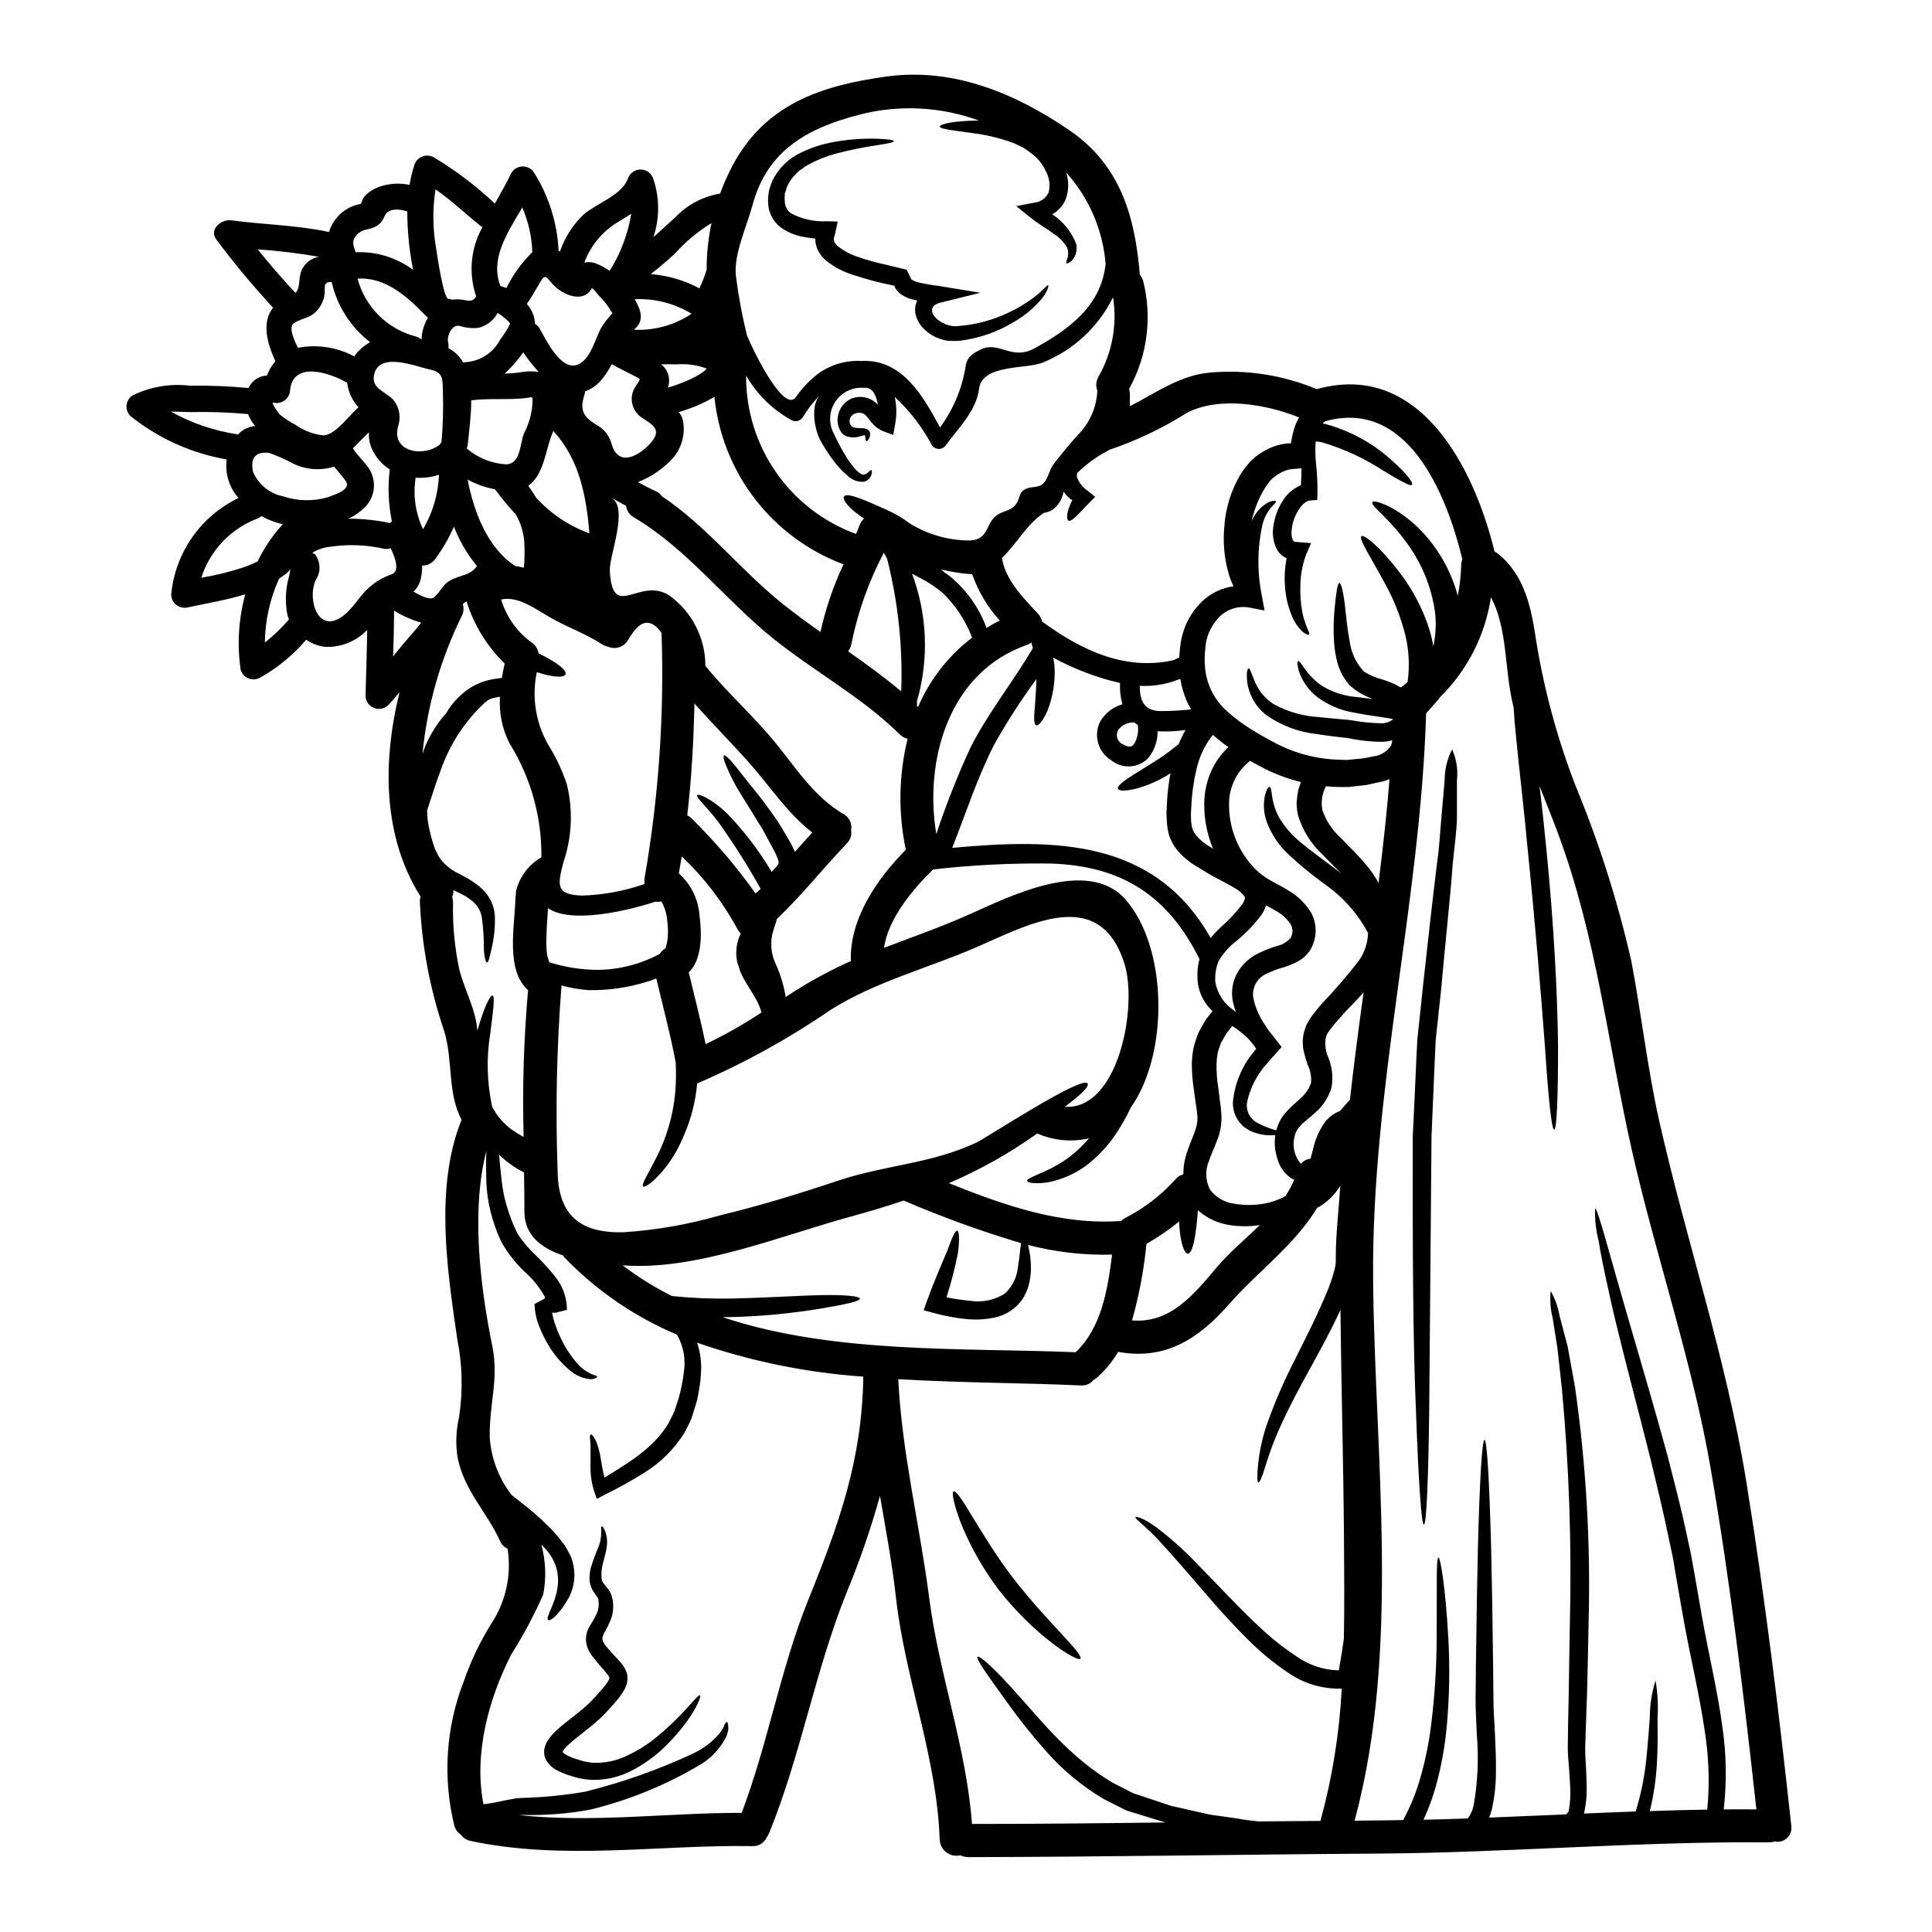 <?xml version="1.0" encoding="UTF-8"?>
<!-- Uploaded to: ICON Repo, www.svgrepo.com, Generator: ICON Repo Mixer Tools -->
<svg fill="#000000" width="800px" height="800px" version="1.1" viewBox="144 144 512 512" xmlns="http://www.w3.org/2000/svg">
 <g>
  <path d="m618.71 627.86c0.184 1.188-0.227 2.394-1.102 3.223-0.875 0.828-2.102 1.176-3.277 0.926-0.473 0.156-0.965 0.234-1.461 0.23-34.734-0.293-69.465 2.777-104.26 2.984-35.992 0.23-72.027 0.875-108 0.934-0.719 0-1.43-0.168-2.07-0.496-1.301 0.32-2.676 0.043-3.742-0.766-1.07-0.805-1.719-2.047-1.77-3.383-0.758-21.879-9.086-42.301-11.566-63.945-1.023-9.117-2.688-18.105-4.262-27.141h-0.004c-2.387 8.625-5.305 17.094-8.73 25.359-8.441 20.859-12.156 43.148-20.625 63.977v-0.004c-0.176 0.402-0.391 0.781-0.645 1.141-0.664 1.5-2.188 2.434-3.828 2.336-24.828-0.395-50.07 3.887-74.668-1.375-1.012-0.184-1.914-0.762-2.508-1.605-0.871-0.562-1.508-1.426-1.785-2.422-3.141-12.75-2.25-26.16 2.543-38.387 1.84-5.324 4.281-10.422 7.273-15.191 3.848-5.848 5.379-12.918 4.293-19.832-0.883-0.383-1.586-1.086-1.965-1.969-3.68-8.062-9.52-13.32-11.305-22.285-0.527-3.512-0.395-7.09 0.395-10.551 1.074-6.953 0.906-14.047-0.496-20.941-2.656-18.312-5.902-39.816 0.992-57.465 0.059-0.145 0.145-0.262 0.203-0.395-3.824-7.273-2.219-15.352-4.586-23.457v-0.004c-3.785-11.082-5.969-22.652-6.488-34.352-0.023-0.469 0.047-0.938 0.207-1.375-10.078-15.922-10.137-35.816-5.578-54.219-0.965 1.18-1.969 2.363-3.039 3.481-1.016 0.969-2.504 1.246-3.801 0.707-1.297-0.535-2.152-1.789-2.184-3.191 0.145-5.812 0.352-11.656 0.438-17.469h-0.004c-2.832 2.957-6.773 4.59-10.867 4.5-1.898-0.141-3.727-0.801-5.285-1.902-3.453 4.047-7.598 7.449-12.242 10.051-0.941 0.531-2.074 0.602-3.078 0.191-1-0.41-1.758-1.254-2.059-2.293-0.973-6.676-0.559-13.48 1.223-19.984-4.965 1.52-10.105 2.363-15.188 3.449h-0.004c-1.055 0.273-2.176 0.051-3.047-0.613-0.867-0.66-1.379-1.688-1.391-2.777 1.035-11.074 7.812-20.789 17.848-25.582-2.484-2.793-3.633-6.527-3.148-10.234-9.348-1.613-18.129-5.574-25.527-11.512-0.766-0.77-1.133-1.848-0.996-2.926 0.137-1.074 0.762-2.031 1.695-2.582 4.695-2.258 9.934-3.129 15.105-2.512 5.176-0.074 10.355 0.129 15.512 0.613 0.867-1.945 2.769-3.227 4.902-3.301 0.5-1.395 1.254-2.684 2.223-3.801-2.277-4.902-3.652-10.426-0.613-14.168-5.312-5.746-10.32-11.766-15.012-18.031-2.102-2.801 1.375-5.512 3.973-5.141 8.621 1.18 17.32 1.254 25.855 3.098 1.176-3.879 4.441-6.762 8.438-7.449 0-0.027 0-0.027 0.031-0.059 0.113-0.293 0.23-0.555 0.352-0.848 0.176-0.531 0.477-1.012 0.879-1.402 1.234-1.164 2.738-2.008 4.379-2.457 2.363-0.695 4.867-0.781 7.273-0.258 0.277-1.773 0.699-3.523 1.258-5.231 0.305-1.035 1.066-1.875 2.066-2.285 0.996-0.406 2.129-0.34 3.074 0.184 5.828 3.492 11.266 7.606 16.211 12.27 1.492-2.66 3.039-5.344 4.352-8.094 0.633-1.074 1.785-1.734 3.027-1.742 1.246-0.008 2.406 0.637 3.051 1.703 3.879 6.207 6.102 13.309 6.457 20.621 0.117 0.09 0.23 0.145 0.352 0.234h-0.004c1.277-3.738 3.438-7.113 6.297-9.84 3.328-2.867 10.109-5.117 11.688-9.406 0.457-1.477 1.82-2.488 3.367-2.496 1.547-0.008 2.918 0.988 3.391 2.461 1.707 5.019 1.715 10.457 0.031 15.484 1.926-1.75 3.824-3.508 5.781-5.258 3.168-3.348 7.344-5.562 11.891-6.301 0.934-2.543 2.035-5.019 3.301-7.418 8.59-16.18 23.254-21.207 40.812-23.617 17.711-2.426 34.117 4.445 48.492 14.258 13.492 9.262 17.352 22.785 18.637 38.27 0.387 0.477 0.684 1.02 0.871 1.605 2.457 9.691 1.121 19.949-3.738 28.688 0.16 0.469 0.238 0.961 0.238 1.457 0 0 0 1.402-0.031 3.098 6.953-3.543 13.383-8.297 21.445-8.938h-0.004c9.586-0.805 19.227 0.707 28.105 4.41 27.164-7.582 41.652 20.621 47.117 43.055 0.332 0.156 0.645 0.352 0.934 0.582 7.215 5.84 8.824 14.562 10.141 23.34h-0.004c2.16 13.145 5.684 26.031 10.516 38.445 6.152 14.914 11.047 30.32 14.637 46.051 2.684 14.047 4.262 28.363 7.387 42.355 7.246 32.133 17.91 63.305 23.137 95.906 4.879 30.211 8.59 60.59 11.891 91zm-17.91-4.352c2.887-0.027 5.773-0.027 8.66 0-3.301-30.059-6.922-60.086-12.035-89.883-4.938-28.891-14.562-56.465-21.004-84.977-6.367-28.363-9.32-56.285-19.516-83.75-1.547-4.121-3.242-8.324-4.91-12.594 0.613 5.027 1.18 10.234 1.695 15.57 2.102 20.738 3.066 39.699 3.211 53.34 0 13.668-0.324 22.113-1.023 22.145-0.699 0.031-1.547-8.414-2.453-22.043-1.023-13.613-2.543-32.25-4.644-52.965-0.938-10.34-2.16-20.156-3.012-29.125-0.293-2.66-0.496-5.172-0.641-7.656-0.395-1.605-0.699-3.184-0.965-4.789-1.281-7.684-1.18-17.383-5.055-24.508l0.008-0.008c-1.504 10.066-6.242 19.367-13.496 26.5-0.227 0.348-0.48 0.68-0.762 0.992-0.906 0.992-1.777 1.969-2.656 2.981l-0.266 0.293c-1.52 50.332-14.457 99.188-14.051 149.83 0.395 46.535 7.422 98.039-4.902 143.64 1.871-0.031 3.738-0.059 5.609-0.059 2.426 0 4.848-0.059 7.273-0.117v-0.004c2.023-3.742 3.609-7.703 4.723-11.809 1.238-4.426 2.137-8.938 2.688-13.496 0.957-7.684 1.445-15.422 1.461-23.164 0.086-13.145-0.176-21.062 0.469-21.094 0.523 0 1.84 7.801 2.598 21.035 0.453 7.894 0.32 15.812-0.395 23.691-0.438 4.797-1.258 9.555-2.449 14.223-0.914 3.621-2.156 7.152-3.715 10.547 3.887-0.086 7.801-0.199 11.688-0.352l0.086-0.086 0.031-0.027c0.277-0.371 0.52-0.77 0.73-1.184 0.117-0.293 0.23-0.586 0.395-0.879l0.352-1.254h-0.004c1.105-6.215 1.387-12.551 0.848-18.84-0.117-3.125-0.352-6.297-0.324-9.465 0.031-3.035 0.059-6.047 0.086-8.965 0.148-11.688 0.324-22.203 0.527-31.023 0.469-17.672 1.082-28.598 1.75-28.598 0.668 0 1.285 10.926 1.754 28.598 0.203 8.82 0.395 19.336 0.523 31.023 0.031 2.922 0.059 5.93 0.09 8.965-0.031 2.953 0.262 6.019 0.395 9.234s0.324 6.484 0.266 9.84v-0.004c0.027 3.527-0.352 7.047-1.137 10.488l-0.527 1.664c-0.027 0.086-0.086 0.203-0.117 0.293 6.777-0.262 13.586-0.555 20.359-0.848 0.117-0.145 0.266-0.266 0.395-0.395l0.203-0.203v-0.055h0.004c0.082-0.133 0.133-0.285 0.145-0.441 0.387-2.188 0.496-4.418 0.324-6.633-0.09-2.453-0.324-4.996-0.527-7.711-0.027-0.727-0.086-1.344-0.086-2.188l0.027-2.019c0.031-1.371 0.031-2.754 0.059-4.144 0.059-2.777 0.117-5.641 0.176-8.535 0.086-5.781 0.172-11.773 0.293-17.906l-0.004 0.004c0.523-20.887-0.18-41.781-2.106-62.586-0.438-3.938-0.848-7.539-1.18-10.723-0.496-3.148-0.934-5.871-1.281-8.094v0.004c-0.586-2.312-0.754-4.711-0.5-7.086 1.16 2.07 1.961 4.324 2.359 6.66 0.582 2.191 1.281 4.848 2.102 7.945 0.582 3.184 1.227 6.805 1.969 10.809v0.004c2.988 20.891 4.191 42 3.594 63.098-0.086 6.164-0.266 12.152-0.395 17.965-0.086 2.894-0.203 5.754-0.293 8.531-0.031 1.402-0.086 2.754-0.145 4.148l-0.059 2.016c0 0.527 0.027 1.227 0.027 1.844 0.145 2.598 0.324 5.227 0.352 7.828v-0.004c0.109 2.57-0.129 5.141-0.699 7.648 4.59-0.203 9.145-0.395 13.703-0.555h-0.004c1.344-4.34 2.269-8.801 2.754-13.316 0.496-4.441 0.727-8.324 0.992-11.508v-0.004c0-3.348 0.512-6.68 1.52-9.875 0.562 3.289 0.742 6.633 0.527 9.961 0.027 3.184 0.113 7.086-0.145 11.656-0.219 4.379-0.855 8.73-1.902 12.988 5.082-0.176 10.137-0.324 15.219-0.395h0.004c0.68-7.086 0.434-14.23-0.734-21.254-1.316-9.145-3.648-18.695-5.492-28.832-0.672-3.797-1.316-7.566-1.969-11.277-0.32-1.844-0.641-3.68-0.934-5.512l-1.141-5.344c-1.43-7.039-3.125-13.848-4.672-20.328-3.242-12.941-6.367-24.598-8.766-34.473-1.223-4.91-2.219-9.406-3.066-13.352-0.848-3.945-1.547-7.332-1.969-10.164l0.004 0.004c-0.754-2.867-1.086-5.828-0.992-8.793 0.758 0 3.766 12.121 9.445 31.402 2.805 9.727 6.254 21.254 9.789 34.242 1.664 6.516 3.477 13.324 4.996 20.539 0.395 1.812 0.789 3.621 1.18 5.465 0.324 1.812 0.641 3.648 0.992 5.492 0.645 3.707 1.316 7.477 1.969 11.277 1.781 9.902 4.117 19.57 5.375 29.004l0.004-0.004c1.062 7.234 1.176 14.578 0.344 21.844zm-69.578-329.63c-0.008-0.57 0.102-1.137 0.32-1.664-4.293-17.672-14.637-42.652-36.398-36.574-0.23 0.203-0.438 0.395-0.641 0.613 0.23 0.055 0.496 0.055 0.758 0.113v0.004c6.57 1.781 12.617 5.109 17.645 9.695 3.852 3.391 5.664 5.871 5.285 6.398s-3.184-1.082-7.332-3.566v0.004c-5.125-3.383-10.727-5.984-16.621-7.711-0.508-0.109-1.027-0.18-1.547-0.203 0 0.027-0.031 0.059-0.031 0.086-0.141 1.879-0.109 3.766 0.09 5.641 0.285 2.613 0.418 5.242 0.395 7.871l-0.055 1.898-2.016 0.176c-1.93 0.172-4.445 4.062-4.762 7.711-0.137 0.934-0.035 1.887 0.289 2.773 0.293 0.441 0.266 0.441 1.082 0.496l3.766 0.297-1.285 2.981v-0.004c-0.992 2.625-1.516 5.402-1.547 8.207-0.09 2.309 0.07 4.621 0.469 6.898 0.273 1.473 0.703 2.91 1.285 4.293 0.395 0.992 0.789 1.633 0.527 1.84-0.176 0.145-0.82 0.031-1.781-0.816h-0.004c-1.289-1.242-2.277-2.762-2.887-4.445-0.984-2.449-1.559-5.043-1.699-7.68-0.18-2.434-0.031-4.883 0.438-7.277-1.113-0.477-2.027-1.32-2.598-2.391-0.879-1.742-1.215-3.703-0.965-5.637 0.285-2.617 1.184-5.133 2.629-7.332 1.133-1.777 2.781-3.164 4.723-3.977 0.086-1.52 0.145-3.039 0.176-4.5l-0.395 0.059h0.004c-0.922 0.035-1.84 0.113-2.754 0.238-0.902 0.199-1.773 0.535-2.574 0.992-0.855 0.484-1.652 1.07-2.363 1.75-0.742 0.855-1.402 1.777-1.969 2.758-1.484 2.57-2.559 5.359-3.184 8.266 0.051-0.156 0.117-0.301 0.207-0.438 0.859-1.926 2.312-3.523 4.148-4.559 1.254-0.555 1.969-0.496 2.07-0.293 0.176 0.23-0.465 0.699-1.254 1.605h-0.004c-1.051 1.273-1.816 2.758-2.246 4.356-1.434 6.309-1.496 12.855-0.18 19.191l0.672 3.766-3.938-0.758h0.004c-3.375-0.656-6.828 0.684-8.879 3.445-1.238 1.52-2.117 3.297-2.57 5.203-0.109 0.449-0.188 0.91-0.234 1.371l-0.172 1.898h-0.004c-0.086 1.129-0.086 2.262 0 3.387 0.234 4.68 2.352 9.066 5.875 12.156 1.977 1.793 4.117 3.398 6.394 4.789 1.137 0.73 2.484 1.52 3.594 2.133 1.316 0.699 2.688 1.488 3.973 2.102 4.949 2.402 10.359 3.707 15.859 3.828l2.016 0.059 1.969-0.203 1.969-0.172 1.93-0.352 0.965-0.203 0.465-0.09 0.266-0.027 0.117-0.027h0.059l-0.004-0.004c0.48-0.109 0.941-0.285 1.371-0.527 0.793-0.379 1.492-0.926 2.047-1.605 0.176-0.203 0.324-0.438 0.496-0.641l0.203-0.758v-0.004c0.027-0.195 0.039-0.391 0.031-0.586-0.875 0.242-1.777 0.375-2.688 0.395-3.035-0.031-6.059-0.363-9.027-0.992-2.754-0.324-5.461-0.613-8.09-1.051-4.918-0.504-9.621-2.273-13.645-5.144-2.715-2.148-4.484-5.269-4.938-8.703-0.262-2.309 0.059-3.481 0.324-3.566 0.395-0.086 0.758 1.18 1.547 3.125h-0.004c0.996 2.609 2.797 4.832 5.144 6.34 3.75 2.055 7.914 3.234 12.18 3.449 2.484 0.293 5.172 0.465 8.004 0.758h0.004c2.727 0.508 5.488 0.801 8.266 0.875 1.133 0.035 2.246-0.328 3.148-1.023v-0.113c-3.418-0.645-6.863-0.996-10.109-1.664-3.848-0.598-7.473-2.188-10.516-4.617-1.941-1.699-3.41-3.867-4.266-6.297-0.441-1.723-0.527-2.656-0.266-2.754 0.699-0.395 1.871 3.481 6.394 6.574l0.004-0.004c2.844 1.699 6.047 2.711 9.348 2.953 1.285 0.203 2.656 0.32 4.062 0.469-2.129-0.73-4.106-1.863-5.812-3.332l-0.117-0.09-0.027-0.027-0.234-0.203-0.113-0.145-0.234-0.324-0.465-0.582c-0.355-0.469-0.73-1.109-1.082-1.664l-0.004-0.004c-0.5-0.984-0.914-2.012-1.23-3.07-0.5-1.82-0.812-3.691-0.934-5.574-0.188-2.856-0.148-5.715 0.117-8.562 0.441-4.586 0.789-7.086 1.285-7.129 0.5-0.043 1.137 2.543 1.605 7.086 0.266 2.246 0.496 5.023 1.082 8.062v-0.004c0.355 3.102 1.684 6.008 3.801 8.301 1.527 0.973 3.203 1.691 4.961 2.133 1.211 0.379 2.394 0.836 3.543 1.371 0.395 0.23 0.82 0.465 1.227 0.727 0.176-0.086 0.324-0.172 0.496-0.266 0.496-0.395 0.906-0.816 1.375-1.18v0.004c0.59-4.203 0.371-8.477-0.641-12.594-1.203-4.707-3-9.242-5.344-13.5-4.035-7.418-7.043-11.918-6.254-12.559 0.672-0.523 4.941 2.754 10.371 9.961 3.277 4.332 5.816 9.18 7.504 14.344 0.512 1.598 0.906 3.227 1.18 4.879 0.113-0.582 0.262-1.137 0.32-1.719v-0.004c0.238-1.547 0.348-3.109 0.324-4.676-0.047-1.52-0.215-3.031-0.496-4.527-1.008-5.371-3.106-10.484-6.164-15.016-5.316-7.914-10.723-11.219-10.141-12.242 0.234-0.438 1.871-0.086 4.531 1.18v0.004c3.715 1.992 7.023 4.664 9.758 7.871 3.938 4.551 6.793 9.934 8.352 15.746 0.523-2.641 0.824-5.316 0.895-8.008zm-18.988 56.586c-0.586 0.262-0.992 0.395-1.492 0.555l-2.426 0.523-2.246 0.496-2.34 0.266-2.363 0.266h-2.398c-1.18 0-2.363-0.086-3.562-0.203l0.004-0.008c-1.066 1.941-1.402 4.203-0.949 6.371 0.949 2.754 2.57 5.227 4.727 7.188 2.219 2.336 4.723 4.672 6.953 7.387 1.219 1.445 2.285 3.012 3.184 4.676 1.156-9.145 2.176-18.316 2.91-27.516zm-8.152 48.168c1.543-2.16 2.398-4.738 2.457-7.391-2.769-5.188-6.734-9.641-11.57-12.988-3.266-2.371-6.387-4.938-9.348-7.684-2.606-2.371-4.621-5.324-5.871-8.617-0.852-2.289-1.035-4.773-0.527-7.16 0.395-1.547 0.906-2.305 1.227-2.273 0.324 0.031 0.496 0.961 0.672 2.481h0.004c0.27 1.949 0.883 3.84 1.809 5.578 1.504 2.555 3.465 4.812 5.781 6.66 2.602 2.25 5.871 4.5 9.234 7.086 0.523 0.395 1.02 0.816 1.52 1.254-1.551-1.664-3.273-3.328-5.055-5.172-2.957-2.773-5.148-6.266-6.367-10.133-0.281-1.129-0.426-2.285-0.441-3.449 0.074-1.148 0.223-2.289 0.441-3.418 0.23-0.699 0.438-1.434 0.699-2.164-3.113-0.758-6.141-1.844-9.027-3.238-1.43-0.703-2.684-1.434-4.031-2.133-0.125-0.09-0.258-0.168-0.395-0.238-3.711 2.879-5.789 7.379-5.574 12.07 0.074 4.981 1.688 9.812 4.613 13.848 0.68 0.934 1.422 1.82 2.223 2.656 0.781 0.773 1.633 1.477 2.539 2.102 1.574 1.18 4.121 2.25 6.34 3.68 2.551 1.461 4.676 3.57 6.164 6.109 1.492 2.992 1.402 6.531-0.238 9.445-0.828 1.367-2.008 2.484-3.414 3.242-1.098 0.578-2.242 1.066-3.418 1.461-1.754 0.465-3.457 1.102-5.086 1.898-2.391 1.141-3.734 3.727-3.297 6.34 0.594 2.766 1.77 5.375 3.445 7.652l0.586 0.879c0.23 0.293 0.352 0.496 0.789 1.02 0.73 0.965 1.461 1.902 2.191 2.805 0.145 0.23 0.496 0.469 0.438 0.699l-0.613 0.672-1.18 1.316c-0.395 0.438-0.789 0.848-1.18 1.316l-0.613 0.727h-0.008c-2.746 2.938-4.648 6.562-5.508 10.488-0.406 2.387 0.875 4.738 3.098 5.695 1.395 0.734 2.863 1.312 4.379 1.727l0.266 0.086c0.453-1.746 1.301-3.359 2.484-4.723 1.52-1.754 3.094-2.894 4.293-4.121 1.117-1.027 1.953-2.324 2.426-3.766 0.141-1.664-0.176-3.336-0.91-4.836-0.426-1.195-0.777-2.414-1.055-3.652-0.312-1.543-0.301-3.133 0.031-4.672 0.199-0.789 0.461-1.562 0.785-2.309 0.395-0.699 0.82-1.43 1.227-2.043 0.789-1.023 1.605-2.106 2.453-3.098h0.004c3.574-3.727 6.949-7.637 10.109-11.715zm-2.34 36.836c1.055-9.492 2.309-18.988 3.625-28.453-2.398 2.656-4.82 4.969-6.777 7.301-0.848 0.91-1.52 1.816-2.219 2.688l-0.699 1.082v0.004c-0.145 0.34-0.262 0.691-0.352 1.051-0.273 1.758-0.02 3.559 0.73 5.172 1.008 2.508 1.289 5.25 0.816 7.914-0.746 2.477-2.16 4.703-4.09 6.426-1.637 1.547-3.211 2.629-4.148 3.68v0.004c-0.914 0.922-1.5 2.125-1.664 3.414-0.445 2.32 0.164 4.723 1.664 6.547l0.176 0.086h0.004c0.629-0.75 1.531-1.223 2.508-1.316 0.23-0.934 0.469-1.871 0.699-2.715h0.004c0.547-2.465 1.578-4.801 3.039-6.863 1.008-1.391 2.414-2.449 4.027-3.039 0.82-0.996 1.637-1.812 2.277-2.602h0.004c0.141-0.109 0.266-0.238 0.379-0.379zm-1.605 142.83c0.176-8.883 0.09-17.762 0.031-26.555-0.145-20.215-0.73-40.398-0.938-60.613-2.57 5.609-5.402 10.723-7.973 15.395-3.211 5.754-5.871 10.926-7.914 15.398v-0.004c-1.59 3.516-2.949 7.137-4.062 10.836-0.82 2.688-1.434 4.148-1.781 4.09-0.352-0.059-0.395-1.633-0.113-4.441h-0.004c0.379-4.023 1.27-7.981 2.66-11.773 2.008-5.559 4.375-10.984 7.082-16.238 2.953-5.93 6.223-12.242 8.996-19.137h0.004c0.617-1.648 1.152-3.324 1.605-5.023 0.23-0.945 0.32-1.922 0.262-2.894v-0.195c0-6.297 0.82-12.594 1.18-18.871h0.004c-1.402 2.289-3.336 4.199-5.637 5.578-0.176 0.09-0.324 0.145-0.469 0.203-5.781 9.73-16.18 17.32-23.398 25.621-8.238 9.375-17.027 14.812-29.355 12.594v0.004c-1.527 2.57-3.441 4.887-5.68 6.871-0.281 0.234-0.586 0.438-0.906 0.613-0.793 0.98-2.016 1.504-3.269 1.402-15.352-0.699-31.883-0.668-48.414-1.664 0.938 19.488 5.727 38.766 8.211 58.074 2.629 20.242 9.812 39.465 11.332 59.797 17.121 0 34.207-0.172 51.297-0.395-0.672-0.203-1.375-0.395-2.074-0.613-1.492-0.469-3.008-0.938-4.559-1.406-0.789-0.23-1.574-0.496-2.363-0.727l-1.402-0.438-1.18-0.586c-1.574-0.789-3.148-1.605-4.789-2.426-5.793-3.422-11-7.754-15.426-12.824-3.559-4.004-6.906-8.195-10.02-12.559-5.227-7.273-8.59-11.863-8.035-12.328 0.555-0.465 4.703 3.269 10.754 10.137 6.074 6.66 13.777 16.621 25.191 23.312 1.492 0.727 2.922 1.488 4.352 2.219l1.023 0.523 0.145 0.031 0.293 0.113 0.586 0.176c0.789 0.266 1.574 0.523 2.336 0.789 1.551 0.496 3.07 1.023 4.559 1.52 0.73 0.234 1.461 0.496 2.191 0.73 0.727 0.145 1.43 0.32 2.129 0.465 2.832 0.645 5.512 1.227 8.035 1.816 2.574 0.352 5 0.699 7.219 1.02 2.074 0.395 4 0.613 5.695 0.789 5.465-0.059 10.926-0.117 16.387-0.145l-0.004-0.004c3.137-11.449 5.027-23.199 5.641-35.055-5.172 0.172-10.254-1.371-14.461-4.383-3.84-2.598-7.41-5.574-10.66-8.879-6.191-6.133-11.098-12.121-15.352-17-4.25-4.875-7.625-8.766-10.195-11.25-2.57-2.484-4.18-3.594-4.004-3.938 0.145-0.262 2.188 0.297 5.227 2.484h0.004c4.141 3.102 8.004 6.562 11.539 10.344 4.586 4.613 9.758 10.34 15.891 16.094 3.125 2.992 6.519 5.688 10.137 8.062 3.258 2.289 7.121 3.555 11.102 3.625 0.496-2.824 0.965-5.609 1.34-8.363zm-13.055-321.05c0.309-0.91 0.703-1.793 1.18-2.629-8.793-3.543-21.324-5.637-29.77-1.18h0.004c-6.469 4.082-13.402 7.375-20.652 9.816-0.145 0.121-0.301 0.23-0.469 0.32-2.902 1.535-5.57 3.484-7.914 5.785-0.094 0.352-0.113 0.719-0.059 1.082 0.535 1.461 1.516 2.715 2.805 3.59l2.016 1.637-1.461 1.492c-2.754 2.754-4.789 5.344-5.641 4.789-0.582-0.395-0.465-2.426 1.023-5.375-0.453-0.316-0.883-0.668-1.281-1.051-0.324-0.395-0.672-0.789-0.996-1.227v-0.004c-0.293 1.707-1.156 3.266-2.453 4.414-0.754 0.66-1.691 1.07-2.688 1.18-4.644 2.922-7.215 8.238-11.188 11.949h-0.016c0.848 5.781 5.727 10.719 9.523 14.754 0.559 0.594 0.941 1.332 1.113 2.129 10.367 7.57 21.934 13.117 34.848 10.234 0.395-0.203 0.82-0.395 1.223-0.582 0.09-0.059 0.176-0.031 0.266-0.09 0.059-0.727 0.117-1.461 0.176-2.102l0.23-1.898h0.004c0.121-0.793 0.297-1.574 0.527-2.34 0.789-2.824 2.231-5.422 4.203-7.594 1.875-2.133 4.316-3.695 7.043-4.496 0.723-0.227 1.465-0.383 2.219-0.469-0.672-1.371-1.191-2.812-1.547-4.293-0.945-3.711-1.25-7.555-0.906-11.363 0.297-4.848 1.719-9.555 4.148-13.758 0.879-1.461 1.93-2.812 3.125-4.031 1.266-1.203 2.715-2.199 4.297-2.953 1.5-0.75 3.121-1.238 4.789-1.43 0.434-0.051 0.875-0.07 1.312-0.059 0.191-1.445 0.516-2.867 0.965-4.25zm-0.098 199.4c-0.348-0.141-0.68-0.316-0.992-0.527-1.711-1.238-2.941-3.035-3.477-5.082-0.641-1.926-0.84-3.973-0.582-5.988 0-0.086 0.027-0.172 0.027-0.266-0.078-0.004-0.156 0.008-0.23 0.031-1.781 0.156-3.574-0.07-5.258-0.672-0.68-0.199-1.32-0.504-1.902-0.906-0.32-0.203-0.668-0.438-1.023-0.672-0.293-0.293-0.609-0.613-0.906-0.965-1.344-1.582-2.023-3.621-1.895-5.695 0.484-4.856 2.418-9.457 5.547-13.199l0.613-0.789c-0.754-1.137-1.629-2.191-2.602-3.148-1.16-1.059-2.41-2.019-3.738-2.867-0.465 0.613-0.961 1.227-1.461 1.844-0.582 0.875-0.992 1.781-1.547 2.629-0.293 0.934-0.672 1.812-0.879 2.754h0.004c-0.172 0.957-0.27 1.926-0.293 2.894-0.023 2.094 0.133 4.184 0.469 6.25 0.145 1.082 0.293 2.164 0.395 3.215 0.188 1.125 0.32 2.254 0.395 3.391 0.211 2.508-0.168 5.027-1.113 7.359-0.789 2.16-1.664 3.797-2.102 5.316-1.117 2.504-1.008 5.387 0.293 7.801 1.523 1.961 3.746 3.258 6.203 3.617 2.488 0.449 5.035 0.477 7.535 0.086 2.156-0.32 4.238-1.016 6.156-2.055 0.938-1.367 1.73-2.824 2.363-4.356zm-0.457-65.902c-0.016-0.625-0.176-1.234-0.469-1.785-1.008-1.504-2.371-2.734-3.969-3.59-0.844-0.523-1.711-1-2.606-1.43-0.145 0.496-0.324 0.906-0.496 1.344l0.004-0.004c-0.242 0.484-0.523 0.945-0.848 1.375-1.965 2.586-4.242 4.922-6.777 6.949-1.789 1.426-3.301 3.172-4.457 5.144-0.68 1.727-0.969 3.582-0.844 5.434 0.516 3.07 2.269 5.793 4.848 7.535l0.609 0.527c-0.34-0.941-0.609-1.91-0.816-2.891-0.445-2.32-0.148-4.723 0.848-6.867 0.539-1.109 1.238-2.133 2.074-3.035 0.855-0.867 1.805-1.633 2.836-2.281 1.926-1.055 3.961-1.895 6.07-2.512 1.398-0.316 2.652-1.09 3.566-2.191 0.25-0.543 0.395-1.129 0.426-1.723zm-8.66 77.91c-2.66 0.422-5.371 0.422-8.031 0-3.117-0.473-6.031-1.84-8.383-3.938-0.438 6.137-1.254 11.508-2.688 11.508-1.023-0.027-2.133-3.508-2.277-8.531l-0.004 0.004c-2.711 2.219-5.609 4.203-8.66 5.93-0.668 6.867-1.945 13.664-3.824 20.301 10.082 0.789 16.137-6.574 22.555-14.195 3.266-3.836 7.469-7.34 11.324-11.078zm-4.543-85.191c0.672-1.078 0.641-1.547 0.496-1.871-0.68-0.926-1.559-1.684-2.57-2.219-1.316-0.848-2.949-1.637-4.644-2.543-0.848-0.438-1.84-0.992-2.656-1.488-0.82-0.496-1.695-1.051-2.57-1.574h-0.004c-2.098-1.184-3.965-2.738-5.508-4.586-0.887-1.145-1.578-2.43-2.047-3.797-0.355-1.297-0.559-2.629-0.609-3.973l-0.09-1.969 0.09-1.719c0.027-1.18 0.113-2.363 0.23-3.566 0.117-1.203 0.266-2.426 0.469-3.68 0.059-0.496 0.203-1.023 0.293-1.547-2.875 1.859-6.027 3.25-9.336 4.129-2.629 0.613-4.328 0.586-4.586-0.027-0.254-0.613 1.051-1.781 3.269-3.184 2.133-1.402 5.144-3.184 8.297-5.231 1.664-1.18 3.184-2.336 4.5-3.418h0.004c0.301-0.75 0.645-1.48 1.023-2.191 0.211-0.547 0.488-1.066 0.816-1.547-2.457 0.344-4.941 0.461-7.418 0.34 0.035 2.613-0.867 5.152-2.543 7.156-2.656 2.676-6.918 2.883-9.816 0.469-3.481-2.18-4.703-6.672-2.801-10.312 1.301-2.184 3.391-3.781 5.84-4.469-0.516-1.832-0.734-3.738-0.641-5.641-1.637-0.395-3.301-0.82-5.055-1.375v0.004c-4.379-1.375-8.613-3.164-12.652-5.348 0.117 0.758 0.293 1.492 0.352 2.277v0.004c0.23 3.992-0.395 7.984-1.84 11.715-1.18 2.688-2.363 4.121-3.012 3.938-0.648-0.184-0.641-2.074-0.352-4.91 0.117-1.969 0.352-4.527 0.395-7.328l0.004-0.004c-4.051 5.504-7.758 11.25-11.105 17.207-4.539 8.82-7.547 18.266-11.195 27.504 27.633-2.516 53.664-2.277 68.488 23.895h-0.004c0.867-1.074 1.816-2.078 2.836-3.012 2.102-1.82 3.996-3.871 5.652-6.109zm-3.797-41.48-0.004-0.004c-1.426-0.996-2.793-2.078-4.09-3.242-2.219 2.766-3.738 6.027-4.426 9.504-0.273 1.078-0.488 2.172-0.645 3.273-0.176 1.078-0.352 2.188-0.438 3.269-0.086 1.082-0.203 2.191-0.234 3.269l-0.086 1.605 0.027 1.406c0.023 0.816 0.133 1.629 0.324 2.426 0.227 0.648 0.551 1.262 0.965 1.809 1.086 1.285 2.391 2.363 3.856 3.188l0.699 0.438v-0.004c-1.492-3.543-2.285-7.34-2.336-11.184-0.102-3.543 0.668-7.059 2.246-10.234 1.059-2.059 2.457-3.922 4.137-5.516zm-4.191 70c-0.266-0.266-0.527-0.527-0.789-0.82h0.004c-1.613-1.773-2.676-3.977-3.066-6.34-0.312-2.223-0.18-4.488 0.391-6.66-8.383-16.855-20.652-24.797-39.727-25.324-10.312-0.117-20.625 0.406-30.875 1.574-5.258 5.144-11.918 12.941-12.988 20.77 7.57-2.891 15.191-5.551 22.582-8.852 10.43-4.644 31.375-15.25 41.328-4.031 11.25 12.648 11.656 40.809 1.492 55.184h-0.004c-1.309 2.785-2.856 5.453-4.617 7.977-2.055 2.856-4.527 5.383-7.332 7.504-2.336 1.695-4.941 2.981-7.711 3.801-1.832 0.578-3.746 0.844-5.668 0.785-1.316-0.059-2.074-0.234-2.133-0.586-0.203-0.727 2.832-1.547 6.516-3.449 2.227-1.125 4.305-2.516 6.195-4.144 1.305-1.156 2.531-2.394 3.68-3.711-4.598 1.07-9.414 0.617-13.73-1.285-7.312 5.223-15.168 9.641-23.43 13.176 14.727 5.867 29.594 11.16 45.656 10.016 0.312-0.289 0.652-0.543 1.02-0.758 5.043-2.57 9.566-6.047 13.352-10.254 0.535-0.664 1.273-1.133 2.102-1.34 0.031-0.758 0.059-1.547 0.145-2.34 0.156-1.09 0.402-2.164 0.734-3.211 1.402-4.379 3.301-7.16 2.805-10.344-0.078-0.988-0.207-1.973-0.395-2.949-0.145-1.082-0.293-2.16-0.438-3.269h0.004c-0.406-2.406-0.602-4.84-0.59-7.273 0.035-1.375 0.184-2.742 0.441-4.09 0.344-1.383 0.785-2.742 1.316-4.062 0.699-1.227 1.344-2.543 2.129-3.711 0.504-0.668 1.059-1.34 1.602-1.98zm-5.656-79.984c-0.438-0.715-0.832-1.457-1.18-2.219-0.812-1.867-1.383-3.832-1.691-5.844-0.172 0.062-0.352 0.113-0.527 0.148-3.25 1.297-6.742 1.863-10.234 1.664 0 3.738 0.992 6.602 5.434 6.691h-0.004c2.742 0 5.481-0.145 8.203-0.441zm-14.898 8.766c0.699-1.41 0.965-2.996 0.762-4.559v-0.059c-0.316-0.207-0.617-0.43-0.906-0.672-1.66-0.137-3.269 0.594-4.266 1.926-0.406 0.664-0.504 1.473-0.27 2.211 0.238 0.742 0.781 1.344 1.496 1.648 1.348 0.758 2.426 0.992 3.184-0.496zm-18.578 96.543c14.371 0.852 19.285-26.844 15.805-37.855-6.586-21.105-25.648-10.312-39.613-4.269-12.707 5.465-26.262 8.938-38.062 16.305h0.004c-11.125 7.641-22.965 14.184-35.352 19.543-0.086 0.027-0.145 0.027-0.23 0.059-0.402 4.727-1.574 9.352-3.477 13.695-1.148 2.898-2.668 5.629-4.531 8.125-3.238 4.234-5.84 5.867-6.297 5.512-0.609-0.438 1.227-3.184 3.363-7.387v-0.004c2.852-5.484 4.598-11.48 5.137-17.645 0.211-2.594 0.254-5.199 0.121-7.801-1.402-7.508-3.391-14.867-5.141-22.289-0.84 0.359-1.699 0.664-2.574 0.91-4.945 1.527-10.102 2.266-15.277 2.188-2.473-0.168-4.918-0.586-7.305-1.254 0.016 0.152 0.016 0.312 0 0.465-1.242 16.047-1.582 32.152-1.016 48.238 0.059 11.133 4.789 17.059 17.559 16.707 8.582-0.566 17.078-2.051 25.344-4.43 10.867-2.629 21.121-5.781 31.609-9.289 12.121-4.062 24.535-4.414 36.457-10.02 2.598-1.223 28.508-18.227 29.52-15.625 0.387 0.98-2.184 3.141-6.043 6.121zm8.824-193.35c3.703-6.402 5.094-13.879 3.938-21.18-3.844 7.805-10.41 13.934-18.461 17.234-4.352 1.93-16.242 0.324-17.062 7.086-0.699 5.727-5.512 10.398-8.734 14.812v-0.004c-0.406 0.656-1.125 1.055-1.898 1.055-0.77 0-1.488-0.398-1.898-1.055-2.523-4.766-5.84-9.066-9.805-12.719 0.539 2.418 0.566 4.926 0.086 7.359l-0.469 2.715-2.453-0.906h0.004c-1.27-0.48-2.387-1.285-3.246-2.336-0.699-0.848-1.18-1.52-1.637-1.969-1.402-1.434-4.5-0.441-4.234 1.777 0.324 2.543 3.422 0.996 4.91 2.106 0.266 0.262 0.527 0.609 0.496 0.848h-0.004c0.098 0.625-0.074 1.258-0.465 1.754-0.203 0.293-0.395 0.395-0.5 0.395s-0.203-0.266-0.23-0.586c-0.027-0.324-0.059-0.906-0.23-1.078-0.09-0.059 0.055 0.145-0.176 0.113l-0.004-0.004c-0.332 0.062-0.664 0.141-0.992 0.238-1.273 0.445-2.668 0.402-3.914-0.117-0.445-0.238-0.832-0.566-1.137-0.965-0.27-0.41-0.488-0.852-0.645-1.316l-0.148-0.469-0.027-0.113c-0.027-0.105-0.047-0.215-0.059-0.324l-0.027-0.324v0.004c-0.074-0.465-0.074-0.938 0-1.402 0.246-2.129 1.566-3.984 3.504-4.906 2.328-0.984 5.023-0.477 6.836 1.285l0.293 0.293c-0.395-2.57-1.547-4.762-3.543-4.469-3.051-0.309-6.023 1.094-7.719 3.648-1.699 2.555-1.844 5.836-0.375 8.531 0.879 1.902 1.816 3.652 2.719 5.199 1.719 3.012 3.793 5.438 4.938 5.609 1.141 0.172 1.969-1.488 2.246-1.18 0.145 0.086 0.203 0.395 0.117 0.992v-0.004c-0.121 0.398-0.309 0.773-0.555 1.109-0.402 0.539-1 0.898-1.664 0.996-1.605 0.047-3.156-0.57-4.289-1.707-1.363-1.172-2.59-2.492-3.652-3.938-1.277-1.684-2.426-3.461-3.445-5.312-1.551-2.805-2.777-9.445-0.031-12.066-1.797 1.758-3.356 3.742-4.644 5.902-0.637 1.02-1.965 1.352-3.008 0.758-5.008-2.766-9.16-6.852-12.008-11.809-0.07 9.145 2.691 18.09 7.906 25.605s12.625 13.234 21.219 16.371c0.352-0.75 0.664-1.52 0.934-2.305 0.266-0.672 0.668-1.277 1.18-1.785-3.824-2.453-5.812-4.969-5.316-5.812 0.699-1.254 5.812 1.023 11.395 3.543 2.152 0.965 4.191 2.172 6.078 3.594 4.871 2.996 10.492 4.559 16.211 4.496 5.055-0.469 3.707-4.969 7.328-7.012 1.609-0.906 3.508-0.996 4.644-2.688 1.227-1.812 0.5-3.066 2.688-4.031 1.605-0.699 3.363-0.059 4.703-1.605 1.141-1.316 1.402-3.449 2.543-4.941 2.246-2.891 4.644-5.84 7.129-8.469v0.004c2.688-3.039 4.254-6.906 4.441-10.957-0.453-1.164-0.371-2.473 0.223-3.57zm3.68 232.53h0.004c-7.516 0.191-15.016-0.676-22.289-2.57 0.551 2.117 0.812 4.297 0.789 6.481-0.047 1.625-0.305 3.234-0.762 4.797-0.32 0.906-0.715 1.785-1.18 2.629-0.574 0.898-1.258 1.723-2.043 2.449-1.672 1.52-3.734 2.543-5.957 2.953-2.176 0.438-4.398 0.566-6.606 0.395-3.18-0.285-6.328-0.863-9.402-1.723l-2.484-0.672 0.816-2.305c2.074-5.727 4.094-10.254 5.438-13.465 1.227-3.391 2.102-5.438 2.656-5.316 0.496 0.117 0.645 2.305 0.176 5.93l-0.004-0.004c-0.773 3.969-1.789 7.891-3.035 11.742 2.047 0.41 4.113 0.711 6.191 0.902 3.203 0.523 6.484-0.141 9.23-1.867 1.953-1.77 3.191-4.188 3.477-6.805 0.469-2.805 0.641-5.117 0.848-6.602-10.574-3.156-20.957-6.922-31.094-11.277-4.5 1.52-9.145 2.922-13.965 4.234-18.254 4.969-41.012 14.371-60.172 12.941-0.117 0-0.234-0.031-0.352-0.031h-0.004c4.09 3.117 8.461 5.844 13.059 8.152 5.141 0.539 10.312 0.766 15.484 0.672 9.348-0.176 17.906-0.789 24.156-0.906 6.25-0.117 10.168 0.262 10.195 0.934s-3.766 1.52-9.871 2.543h-0.004c-8.066 1.367-16.223 2.148-24.402 2.34-0.727 0.027-1.43 0-2.16 0 29.301 9.84 63.945 8.09 93.625 9.316 6.894-6.59 8.473-16.637 9.641-25.867zm-1.711-262.56c-0.727-9-4.402-17.512-10.453-24.215 0.766 2.332 0.715 4.856-0.148 7.152-0.695 1.629-1.906 2.984-3.445 3.859-0.035 0.027-0.074 0.051-0.117 0.059 2.902 1.883 5.133 4.641 6.367 7.871 0.359 1.594-0.082 3.262-1.18 4.469-0.699 0.555-1.18 0.789-1.375 0.641-0.191-0.145-0.086-0.641 0.293-1.488 0.25-0.941 0.168-1.941-0.234-2.832-0.895-1.438-2.106-2.648-3.543-3.543-1.723-1.316-3.797-2.398-6.297-4.414l-3.562-2.863 4.723-0.906 0.004 0.004c1.672-0.148 3.137-1.172 3.856-2.688 0.5-1.957 0.219-4.031-0.789-5.781-0.789-1.68-1.945-3.16-3.383-4.332-0.906-0.613-1.812-1.375-2.629-1.844-0.789-0.352-1.547-0.727-2.34-1.109v0.004c-3.191-1.195-6.5-2.047-9.871-2.543-5.93-0.848-9.785-1.18-9.816-1.898 0-0.641 3.769-1.547 10.082-1.574 0.145 0 0.293 0.031 0.395 0.031h-0.004c-10.172-3.75-21.25-4.312-31.754-1.609-13.668 3.543-24.402 9.348-28.34 23.926-1.461 5.492-4.996 12.988-4.441 18.664h0.004c0.672 5.359 1.656 10.676 2.949 15.922 1.777 4.352 10.016 21.121 13.086 16.184h0.004c1.52-2.18 3.352-4.125 5.43-5.785 3.363-2.578 7.543-3.863 11.773-3.621 10.781-0.641 16.391 9.262 20.859 17.613 3.523-4.754 5.852-10.289 6.777-16.137 0.395-2.66 1.969-3.543 4.117-4.559 4.879-2.309 8.035 3.148 14.316-0.352 9.152-5.09 17.508-11.203 18.688-22.305zm-19.285 101.84c-0.117-0.527-0.266-0.996-0.395-1.492-0.352 0.277-0.754 0.496-1.18 0.641-20.652 7.188-27.281 30.441-24.008 50.129h-0.004c2.613-7.891 5.676-15.625 9.172-23.164 4.719-9.191 11.207-17.238 16.414-26.113zm-12.277-5.356c1.133-0.719 2.305-1.375 3.508-1.969-3.231-3.559-5.711-7.731-7.305-12.266-2.769-0.168-5.519-0.598-8.207-1.285 0.352 0.293 0.668 0.609 0.992 0.906 0.758 0.477 1.473 1.023 2.133 1.633 4.008 3.508 7.062 7.973 8.879 12.98zm-3.824 2.574c-1.688-4.519-4.379-8.594-7.875-11.922-1.703-1.422-3.547-2.664-5.508-3.707-0.82-0.438-1.723-0.879-2.539-1.344 4.07 10.84 4.531 22.703 1.312 33.828v1.273c0 0.059 0.262 0.117 0.32 0.176v0.004c3.113-7.231 8.031-13.535 14.289-18.309zm-17.09 26.789c-0.801-0.18-1.531-0.59-2.102-1.18-9.816-9.727-22.785-16.734-33.625-25.469-12.766-10.285-22.582-23.578-36.805-32.02l-0.004-0.004c-1.141-0.629-1.914-1.77-2.074-3.062-1.316-0.699-2.602-1.402-3.914-2.133 4.723 2.629-0.586 15.352-0.395 19.34 0.73 13.582 7.828 1.461 15.742 6.543h0.004c6.016 4.316 9.582 11.266 9.586 18.668 6.074 7.477 13.383 13.816 19.336 21.352 5.199 6.543 9.871 13.582 17.234 17.906h0.004c1.531 0.812 2.356 2.527 2.043 4.234 0.223 1.328-0.219 2.684-1.184 3.625-6.25 6.543-11.887 13.703-18.461 19.922-0.395 1.406-0.906 2.754-1.285 4.266-0.535 2.68-0.164 5.465 1.051 7.914 1.199 2.727 2.051 5.594 2.543 8.531 5.168-3.426 10.586-6.453 16.215-9.055l1.051-0.441c-0.395-11.129 6.863-21.73 14.562-29.52-2.047-9.719-1.883-19.77 0.477-29.418zm-1.691-12.559h-0.004c0.441-11.832-0.816-23.668-3.738-35.141-0.297-0.527-0.555-1.055-0.852-1.609-3.973 7.504-6.848 15.539-8.543 23.863-0.102 0.828-0.426 1.617-0.938 2.277 4.84 3.391 9.598 6.863 14.07 10.605zm-24.656 240.82c8.238-20.332 14.285-37.219 14.605-59.215-15.016-1.039-29.832-4.066-44.051-8.996 0.902 2.644 1.25 5.449 1.02 8.238-0.062 1.293-0.207 2.578-0.438 3.852-0.176 1.312-0.438 2.613-0.789 3.891-0.395 1.316-0.82 2.656-1.254 4.031-0.527 1.344-1.258 2.629-1.93 3.938v-0.004c-2.676 4.277-6.305 7.875-10.602 10.516-3.41 2.141-6.934 4.102-10.551 5.871l-2.016 1.051-0.699-1.969c-0.668-2.106-1.004-4.305-0.992-6.512 0.027-1.781 0.027-3.328 0.027-4.586 0.031-2.34-0.395-3.887 0.059-4.004 0.293-0.059 1.316 0.938 2.047 3.68 0.641 2.047 0.789 4.941 1.605 7.769 5.609-3.543 12.766-7.477 16.887-14.312 0.523-1.109 1.137-2.16 1.605-3.269 0.395-1.18 0.789-2.309 1.137-3.449 0.348-1.164 0.629-2.344 0.848-3.539 0.234-1.109 0.395-2.25 0.527-3.328v-0.004c0.551-3.441-0.086-6.965-1.812-9.992-11.18-4.715-21.297-11.641-29.734-20.359-0.184-0.199-0.352-0.414-0.5-0.645-5.578-1.871-10.137-5.227-10.195-11.449 0-3.508-0.059-7.043-0.113-10.543-2.445-1.223-4.684-2.816-6.633-4.727 0.027 0.234 0.059 0.441 0.086 0.672 0.145 1.93 0.395 4.062 0.641 6.34v0.004c0.25 2.297 0.711 4.562 1.375 6.773 0.738 2.481 1.688 4.898 2.836 7.219 1.441 2.18 3.148 4.176 5.078 5.941 1.715 1.68 3.324 3.461 4.824 5.336 1.684 2.055 2.746 4.547 3.066 7.188l0.117 1.664-3.039 0.789c-0.117 0.031-0.117 0-0.352-0.027l-0.555 0.027c0.148 0.809 0.344 1.609 0.582 2.394 0.473 1.484 1.051 2.93 1.727 4.332 1.078 2.328 2.477 4.5 4.148 6.453 1.016 1.227 2.277 2.227 3.711 2.926 0.406 0.215 0.836 0.383 1.281 0.496 0.324 0.113 0.5 0.23 0.5 0.352 0 0.117-0.176 0.266-0.5 0.395v-0.004c-0.461 0.219-0.977 0.297-1.484 0.238-2-0.223-3.879-1.074-5.367-2.426-2.223-1.863-4.109-4.098-5.578-6.602-0.918-1.52-1.707-3.109-2.359-4.762-0.812-1.938-1.258-4.008-1.316-6.106l2.656-1.434c0.027-0.117 0.086-0.266 0.117-0.395l0.004 0.004c-1.453-2.652-3.371-5.019-5.668-6.984-2.371-2.305-4.387-4.941-5.992-7.828-1.184-2.562-2.121-5.234-2.801-7.977-0.617-2.516-0.977-5.09-1.082-7.68-0.059-2.277-0.113-4.441-0.059-6.426 0.031-0.641 0.031-1.227 0.059-1.844-4.117 15.953-1.574 36.211 1.551 51.562 1.84 9.086-0.852 15.352-0.645 24.402h-0.004c0.379 5.523 2.391 10.812 5.789 15.188 0.672 0.527 1.316 1.051 2.016 1.605h-0.004c2.793 2.109 5.438 4.402 7.918 6.867 1.297 1.285 2.488 2.672 3.566 4.144l0.395 0.5 0.176 0.262c0.23 0.297 0.172 0.266 0.293 0.395l0.672 1.285 0.668 1.227c0.176 0.438 0.297 0.934 0.441 1.371 0.906 3.168 0.57 6.562-0.938 9.496-2.512 4.531-4.875 6.297-5.402 6.019-1.969-0.582 7.914-10.777-1.93-20.012v-0.004c1.188 4.324 1.359 8.867 0.496 13.266-2.414 5.457-5.227 10.73-8.414 15.777-6.047 11.773-10.02 26.492-7.418 39.754 0.848-0.059 1.781-0.234 2.773-0.395 1.137-0.234 2.305-0.469 3.543-0.73 0.699-0.117 1.402-0.23 2.102-0.395l0.965-0.09 1.051-0.055v-0.004c5.535-0.148 11.051-0.695 16.508-1.637 9.93-2.465 19.594-5.894 28.859-10.234 2.652-1.281 5.004-3.113 6.894-5.371 0.23-0.395 0.496-0.73 0.727-1.051 0.203-0.395 0.324-0.758 0.441-1.023 0.266-0.555 0.469-0.82 0.641-0.789 0.172 0.031 0.293 0.352 0.352 0.965 0 0.297 0.059 0.672 0.031 1.109-0.117 0.469-0.266 1.023-0.469 1.664l0.004 0.004c-1.516 3.07-3.867 5.652-6.777 7.449-9.129 5.461-19.027 9.516-29.359 12.035-5.84 1.078-11.777 1.547-17.711 1.402l-0.91 0.027h-0.32c19.516 2.133 39.523-0.613 59.094-0.582 6.984-18.453 10.246-38.082 17.621-56.395zm3.254-256.55c1.363-6.188 3.41-12.203 6.106-17.934-9.277-3.465-17.398-9.457-23.445-17.301-6.043-7.84-9.773-17.219-10.762-27.07-2.977 1.734-6.156 3.086-9.469 4.027 0.574 0.66 0.969 1.453 1.141 2.309 0.738 3.961-0.598 8.027-3.539 10.781-2.398 2.383-5.266 4.242-8.418 5.461 1.605 0.875 3.215 1.719 4.879 2.481h0.004c0.594 0.246 1.094 0.68 1.43 1.23 12.035 8.062 20.625 19.367 31.93 28.453 3.266 2.629 6.684 5.113 10.145 7.562zm-6.789 58.277c1.52-1.723 3.066-3.418 4.613-5.141-6.746-5.258-11.246-12.355-17.031-18.84-4.672-5.199-9.547-10.137-14.195-15.352-0.199 9.961-0.754 19.746-1.898 29.648 0.52 0.25 0.984 0.598 1.371 1.023 6.133 6.07 11.734 12.656 16.742 19.68 0.438-0.395 0.906-0.82 1.344-1.227h-0.004c-3.406-6.109-7.152-12.02-11.215-17.711-3.211-4.262-6.047-6.574-5.582-7.129 0.324-0.395 3.625 0.758 8.004 4.969 4.488 4.656 8.422 9.824 11.715 15.391 0.352-0.395 0.699-0.82 1.051-1.18 0.203-0.266 0.395-0.438 0.469-0.582s0.266-0.293 0.266-0.395c0-0.102 0.086-0.113 0.086-0.172-0.055-0.078-0.066-0.176-0.031-0.266-0.074-0.387-0.184-0.766-0.32-1.137l-0.641-1.465c-1.109-2.043-2.191-4.031-3.184-5.926-2.277-3.652-4.293-6.953-6.019-9.73-1.41-2.258-2.629-4.629-3.652-7.086-0.727-1.723-0.965-2.754-0.668-2.922 0.297-0.164 1.109 0.555 2.336 1.969 1.223 1.414 2.754 3.543 4.848 6.078 2.094 2.535 4.559 5.754 7.086 9.445 1.18 1.898 2.277 3.738 3.562 5.988 0.266 0.586 0.555 1.18 0.848 1.812 0.043 0.109 0.07 0.199 0.102 0.254zm-8.852 42.566c-1.109-4.5-4.996-7.945-6.047-12.301-0.164-0.383-0.297-0.777-0.395-1.184-0.512-2.531-0.172-5.16 0.965-7.477-0.402-0.371-0.73-0.82-0.965-1.316-3.863-7.102-8.82-13.547-14.691-19.105-0.23 1.492-0.496 3.012-0.758 4.5h-0.004c3.172 2.836 5.129 6.781 5.465 11.02 0.613 4.473 0.879 11.715-2.832 15.219 1.52 6.336 3.148 12.645 4.473 19.016l-0.004 0.004c5.117-2.445 10.062-5.246 14.793-8.375zm-14.52-196.86c-0.012-4.152 0.422-8.293 1.285-12.355-3.656 2.242-6.961 5.008-9.816 8.207-2.043 1.844-4.117 3.652-6.297 5.316v0.004c4.519 0.352 8.914 1.633 12.914 3.766 0.75-1.598 1.391-3.25 1.914-4.938zm-0.906 27.082c0.758-0.555 0.82-0.848 0.965-0.848-2.531-0.969-5.246-1.359-7.949-1.141-1.402-0.027-2.754-0.059-4.176 0 1.887 1.438 2.609 3.941 1.785 6.164 1.781-0.512 3.531-1.145 5.227-1.898 1.461-0.609 2.852-1.371 4.148-2.277zm-9.477 150.55c0.184-1.57 0.176-3.156-0.027-4.723-0.082-1.637-0.48-3.238-1.18-4.723-0.668-1.137-0.23-0.789-0.816-0.699h0.004c-0.395 0.043-0.789 0.043-1.184 0-6.922 2.277-22.203 6.019-28.453 1.723-0.145 2.34-0.352 4.672-0.395 7.012-0.129 1.836-0.066 3.684 0.18 5.508 0.086 0.395 0.352 1.18 0.555 1.812 4.176 1.312 8.531 1.992 12.91 2.016 5.715-0.078 11.324-1.531 16.359-4.238 0.367-0.609 0.891-1.113 1.516-1.457 0.234-0.73 0.414-1.473 0.531-2.231zm-6.062-16.414c3.738-21.445 5.242-43.215 4.488-64.969-0.398-0.566-0.848-1.094-1.344-1.574-3.297-2.926-5.781 0.523-7.535 3.477v-0.004c-1.027 1.828-3.266 2.598-5.199 1.785-0.637-0.109-1.242-0.352-1.781-0.703-4.062-2.684-8.59-4.262-12.824-6.602-4.328-2.34-8.969-6.25-13.82-5.227 1.355 4.531 4.148 8.504 7.957 11.312 1.059 0.656 1.773 1.746 1.965 2.977 4.414 2.102 7.625 4.441 7.129 5.551-0.395 0.992-3.543 0.758-7.598-0.582-1.488 7.031-0.145 14.367 3.742 20.414 1.699 2.91 3.098 5.984 4.18 9.176 1.723 6.871 1.418 14.098-0.879 20.797-1.547 6.078-2.102 8.59 4.969 8.82v0.004c5.602-0.18 11.145-1.203 16.445-3.035l0.086-0.266c-0.066-0.449-0.059-0.906 0.02-1.352zm1.664-115.36c3.008-3.508 0.527-4.676-2.25-6.547-1.387-0.852-2.359-2.234-2.699-3.824-0.336-1.59-0.004-3.25 0.918-4.59 1.402-2.34 1.812-1.574-1.406-3.269-1.633-0.848-3.328-1.664-4.938-2.602h0.004c-0.816 1.648-1.848 3.18-3.066 4.559-1.098 1.195-2.473 2.109-4.004 2.656-0.004 0.309-0.062 0.617-0.172 0.91-1.609 4.965 0.496 6.336 4.234 8.617v-0.004c1.477 1.102 2.531 2.68 2.981 4.469 1.957 6.574 7.797 2.629 10.398-0.379zm-4.5-29.941v-0.004c5.418 0.27 10.773-1.219 15.281-4.234-4.527-2.758-9.777-4.102-15.074-3.856 1.547 2.656 2.754 5.637-0.086 7.973-0.035 0.027-0.062 0.086-0.121 0.117zm-0.699-30.73c-1.348 0.879-2.754 1.695-4.234 2.629v-0.004c-3.769 2.473-6.644 6.086-8.211 10.312 0.93-0.199 1.895-0.16 2.805 0.117 1.391 0.516 2.707 1.211 3.914 2.07 2.898-4.609 4.844-9.754 5.727-15.129zm-4.965 26.344c-0.145-0.203-0.32-0.395-0.523-0.727v-0.004c-0.758-1.316-1.691-2.527-2.773-3.594-0.852-0.789-1.969-2.688-2.277-2.16-2.219 3.973-7.598 1.547-9.934-0.848-2.34-2.394-2.133-3.652-4.328 0.23-0.906 1.605-1.844 3.148-2.867 4.644l-0.004 0.004c1.324 1.453 2.09 3.324 2.168 5.285 0.527 0.309 0.961 0.754 1.254 1.289 1.605 2.801 5.609 11.336 10.078 9.492 3.828-1.605 4.617-7.656 6.809-10.664 0.727-1.039 1.527-2.027 2.398-2.949zm-6.109 58.34c-0.879-9.992-2.629-19.516-9.582-27.141-0.117 0.293-0.234 0.613-0.352 0.875-1.637 4.035-2.219 10.957-6.297 13.641 0.758 1.055 1.488 2.133 2.129 3.215h0.004c3.867 4.234 8.707 7.465 14.098 9.41zm-11.602 202.79c0-0.027-0.031-0.059-0.031-0.086v0.086zm-1.141-116.93c0.129-10.684-2.809-21.184-8.465-30.25-1.926-3.797-2.793-8.043-2.508-12.293-0.672 0.086-1.336 0.215-1.988 0.391-0.395 0.09-0.699 0.266-1.051 0.395-0.352 0.266-0.699 0.527-1.051 0.82-5.324 4.973-9.34 11.184-11.688 18.082-0.672 1.691-1.227 3.391-1.781 5.055l-1.75 5.344h-0.004c0.012 1.883 0.254 3.758 0.73 5.582 0.289 1.348 0.668 2.672 1.141 3.969 0.07 0.293 0.168 0.574 0.289 0.848l0.395 0.758c0.203 0.535 0.477 1.035 0.816 1.492 1.32 1.828 3.106 3.273 5.172 4.176 0.555 0.324 1.109 0.613 1.637 0.906 0.59 0.309 1.164 0.652 1.719 1.023 1.051 0.668 2.031 1.441 2.926 2.309 1.812 1.801 2.922 4.195 3.125 6.746 0.125 3.117-0.203 6.234-0.965 9.262-0.438 2.047-0.758 3.242-1.109 3.242-0.352 0-0.672-1.18-0.82-3.328v-0.004c0.016-2.894-0.168-5.789-0.555-8.656-0.293-1.59-1.105-3.039-2.305-4.121-0.441-0.324-0.906-0.672-1.348-1.023-0.41-0.285-0.836-0.539-1.281-0.762-0.395-0.23-0.906-0.465-1.461-0.727-0.395-0.176-0.758-0.395-1.141-0.555 0.055 0.609-0.055 1.227-0.32 1.781 0.129 0.438 0.203 0.887 0.23 1.344-0.156 6.121 0.422 12.242 1.727 18.227 1.227 4.586 3.621 9.145 4.441 13.777 0.117 0.672 0.203 1.375 0.293 2.106 1.664-6.019 3.391-9.465 4.004-9.293 0.699 0.176 0.145 4.004-0.586 9.961h-0.004c-1.078 6.535-0.898 13.215 0.527 19.68 0.07 0.121 0.148 0.242 0.23 0.355 0.273 0.336 0.5 0.711 0.672 1.109 1.098 1.625 2.449 3.066 4.004 4.262 1.035 0.73 2.106 1.402 3.211 2.016 0.055 0.035 0.117 0.055 0.18 0.059-0.355-12.961 0.039-25.934 1.18-38.852-6.078-5.434-3.477-17.145-3.356-24.402h-0.004c0.02-0.363 0.066-0.727 0.148-1.082-0.02-0.273-0.012-0.547 0.027-0.816 0.918-3.769 3.348-6.992 6.723-8.91zm-5.945-128.48c1.719-0.348 3.484-0.406 5.223-0.172-1.496-1.613-2.863-3.344-4.09-5.172-1.422 2.062-3.078 3.957-4.938 5.641 1.254-0.074 2.516-0.117 3.805-0.297zm1.402 15.98c1.312-2.516 2.062-5.285 2.191-8.121-0.059-1.723 0.23-1.316-1.637-1.109-4.848 0.582-9.812 0-14.602 0.613 0 4.059-0.586 8.266-0.91 11.656-0.031 0.383-0.129 0.762-0.293 1.109 2.941 2.516 6.629 3.996 10.492 4.207 3.902-0.176 3.527-5.402 4.75-8.371zm0.031 34.293c0.059-1.691 0.086-3.391 0-5.055v0.004c-0.152-2.688-0.93-5.297-2.277-7.625-1.961-2.117-3.801-4.34-5.512-6.66-2.539-0.461-4.984-1.332-7.246-2.57 1.637 8.531 5.258 18.105 12.594 22.898 0.77 0.102 1.531 0.258 2.281 0.469 0.066-0.496 0.121-0.965 0.152-1.457zm2.109-82.172c-0.133-4.074-1.035-8.09-2.656-11.828-4.004 6.746-8.621 13.668-5.785 20.828 0.539 0.121 1.066 0.297 1.574 0.523 1.727-3.543 4.051-6.766 6.867-9.523zm-5.902 19.016c0.145-0.32-2.277-2.336-2.981-2.715-0.105-0.062-0.207-0.141-0.293-0.23-0.031 0.027-0.031 0.086-0.09 0.145-0.273 0.496-0.594 0.965-0.961 1.402-1.082 1.227-2.523 2.086-4.121 2.453-1.691 0.164-3.402-0.023-5.019-0.555-2.047-0.324-3.332 2.828-2.953 4.348v0.004c0.133 0.512 0.152 1.051 0.059 1.574 1.656 0.852 3.023 2.172 3.938 3.797 0.211-0.043 0.426-0.074 0.641-0.086 3.898-0.246 7.379-2.519 9.172-5.992 0.992-1.301 1.863-2.688 2.609-4.144zm-2.172 93.832c0.203-1.285 0.469-2.57 0.758-3.824v-0.004c-4.688-4.555-8.16-10.207-10.109-16.445-0.172 0.066-0.34 0.156-0.496 0.262-0.176 0.117-0.324 0.293-0.5 0.438 0.324 1.059 0.219 2.203-0.289 3.184-5.644 11.434-9.168 23.797-10.398 36.488 0.266-0.789 0.555-1.547 0.848-2.277l-0.004-0.004c1.211-2.766 2.801-5.352 4.727-7.68 0.234-0.266 0.441-0.496 0.672-0.727 0.203-0.352 0.395-0.672 0.641-1.082v-0.004c1.074-1.609 2.375-3.055 3.859-4.293 0.895-0.789 1.887-1.469 2.945-2.016 1.148-0.609 2.367-1.082 3.625-1.402 1.223-0.297 2.469-0.504 3.723-0.613zm-5.141-119.48c-0.145-0.059-0.277-0.137-0.395-0.234-4.062-3.242-7.769-6.836-12.035-9.758h-0.004c-0.805 5.09-0.766 10.277 0.121 15.352 0.266 1.812 1.969 13.527 3.269 13.641 0.344 0.027 0.68 0.109 0.996 0.238 0.879-0.148 1.777-0.148 2.656 0 1.898 0.293 2.754 0.641 3.738-0.852-2.086-6.086-1.488-12.77 1.652-18.387zm-1.465 89.793c-0.098-0.098-0.191-0.207-0.277-0.316-2.445-3.051-4.406-6.461-5.812-10.109-1.328 3.055-3.004 5.945-4.996 8.617-0.789 1.109-2.086 1.746-3.445 1.695 0.047 1.402-0.133 2.805-0.523 4.148-0.34 1.055-0.945 2.004-1.754 2.758 1.969 1.18 4.41 2.363 5.461 1.52 0.086-0.062 0.164-0.129 0.234-0.207 0.215-0.289 0.457-0.551 0.73-0.785 0.609-0.863 1.266-1.695 1.965-2.484 2.606-2.555 6.566-1.855 8.418-4.836zm-9.402-32.742c0.391-4.352 0.523-8.719 0.391-13.086-0.117-3.543 0.262-5.512-3.449-6.223-3.422-0.699-13.266-4.848-14.754 1.18-0.938 3.856 2.754 4.473 4.938 6.719h0.004c1.617 1.855 2.18 4.41 1.488 6.777-2.219 6.984 6.191 8.734 10.836 5.316 0.148-0.25 0.332-0.48 0.547-0.684zm-3.566-33.062c-0.172-0.145-0.395-0.293-0.555-0.465-5.023-5.231-10.809-10.344-18.105-9.875h-0.004c0.984 3.711 2.941 7.09 5.668 9.789 2.727 2.695 6.125 4.617 9.848 5.562 0.535 0.152 1.023 0.434 1.426 0.816 0.07-2.059 0.66-4.066 1.723-5.836zm-1.316 56.09c2.582-4.398 4.035-9.367 4.234-14.461-1.992 0.668-4.094 0.934-6.191 0.785-0.727 4.652-0.047 9.414 1.957 13.676zm-2.656-68.766c-0.059-0.352-0.117-0.727-0.176-1.051v-0.004c-0.879-4.754-1.328-9.578-1.344-14.41-2.133-0.727-5.199-0.934-6.047 1.316v-0.004c-0.484 1.332-1.516 2.394-2.832 2.922-1.781 0.73-2.953 0.395-4.414 1.871-1.461 1.477-1.137 2.602-0.438 4.5v-0.004c0.016 0.07 0.035 0.141 0.062 0.203 5.445-0.234 10.805 1.406 15.188 4.648zm-4.121 101.01c2.016-2.574 4.328-4.91 6.297-7.512-2.539-0.727-4.965-1.797-7.215-3.184 0 0.031 0.031 0.059 0.031 0.086-0.031 4.035-0.121 8.066-0.266 12.094zm-1.574-20.305c2.277-0.754 1.02-4.379-0.234-6.918l-0.004-0.004c-0.598 0.215-1.246 0.254-1.867 0.117-4.731-1.059-9.613-1.219-14.402-0.469-1.379 0.148-2.715 0.566-3.938 1.227-1.137 0.758 0.031 0.145 0.469 1.18 1.09 1.742 1.191 3.922 0.266 5.754-2.863 4.328-0.352 14.898 6.297 10.516 3.148-2.047 4.586-5.344 7.301-7.769v0.004c1.766-1.621 3.848-2.859 6.113-3.637zm-0.5-13.609v-0.004c0.191-0.137 0.398-0.254 0.613-0.348-0.918-4.461-1.125-9.035-0.613-13.559 0.035-0.082 0.055-0.172 0.059-0.262-2.023-1.285-3.644-3.117-4.672-5.285-0.688-1.426-0.98-3.012-0.848-4.586-1.465 1.316-2.805 2.832-4.238 4.207v0.086c1.375 2.363 4.062 4.207 5 6.863 1.125 2.93 0.48 6.242-1.664 8.531-1.312 1.352-2.871 2.445-4.59 3.215 3.68 0 7.352 0.379 10.953 1.137zm-9.375-44.141c1.09-1.57 2.531-2.863 4.207-3.781-5.156-3.965-8.762-9.609-10.195-15.949-2.805-0.027-1.348 1.844-2.047 4.148-0.438 1.723-1.434 3.254-2.832 4.352-1.574 1.18-3.68 1.344-5.199 2.484-1.344 1.02-0.027 4.148 1.141 6.453v0.004c5.09-0.977 10.359-0.168 14.926 2.289zm1.141 13.438c-0.164-0.133-0.309-0.277-0.441-0.441-1.418-1.715-2.312-3.805-2.57-6.016-4.644-2.688-14.258-5.844-15.129 1.871-0.02 1.086-0.539 2.106-1.402 2.766-0.863 0.66-1.984 0.887-3.039 0.621-0.82-0.262 1.43 2.926 1.777 3.215h0.004c1.27 1.043 2.652 1.945 4.121 2.688 2.234 1.578 4.84 2.543 7.562 2.801 3.152-0.406 6.363-5.043 9.117-7.504zm-8.184 23.895c1.52-0.645 6.516-1.93 4.723-4.414-0.938-1.316-2.047-2.484-3.039-3.711-3.613 1.129-7.523 0.828-10.926-0.844-2.012-1.102-4.113-2.039-6.277-2.805-3.594-0.395-5.027 1.316-4.266 4.996 1.41 3.363 4.398 5.805 7.973 6.516 3.82 1.281 7.941 1.375 11.812 0.262zm-6.832-60.324c0.859-1.797 2.535-3.07 4.5-3.414-5.367-0.949-10.777-1.605-16.215-1.969 3.211 3.973 6.516 7.828 10.016 11.535 1.461-1.508 0.617-3.867 1.699-6.152zm-3.738 82.609c0.297-1.074 0.531-2.164 0.699-3.269-0.324 0.438-0.695 0.832-1.109 1.18-0.641 0.496-1.285 0.938-1.902 1.375-2.414 5.32-3.695 11.082-3.766 16.926 2.328-1.832 4.469-3.887 6.394-6.133-0.184-0.426-0.328-0.863-0.438-1.316-0.547-2.898-0.508-5.879 0.121-8.762zm-1.32-15.156c-1.156-0.262-2.289-0.613-3.387-1.055-0.789-0.328-1.559-0.699-2.309-1.109-0.379 0.367-0.84 0.637-1.344 0.785-6.945 2.746-12.293 8.461-14.566 15.57 3.664-0.613 7.273-1.492 10.809-2.629 1.414-0.465 2.789-1.031 4.117-1.695 1.727-3.602 3.977-6.926 6.68-9.867zm-7.332-26c-0.781-0.965-1.422-2.039-1.898-3.184-5.102-0.469-10.227-0.641-15.348-0.527-1.695-0.031-3.391-0.145-5.086-0.117 5.438 3.016 11.367 5.043 17.516 5.988l0.266 0.09h-0.004c1.168-1.316 2.805-2.121 4.559-2.25z"/>
  <path d="m530.11 350.67v9.496c0 3.707-0.641 7.914-1.109 12.594-0.672 9.289-1.93 20.469-3.012 32.668-0.262 3.066-0.699 6.191-0.992 9.406-0.145 1.574-0.395 3.211-0.523 4.848-0.059 1.605-0.176 3.269-0.234 4.938-0.293 6.633-0.582 13.496-0.875 20.535-0.234 28.426-0.469 54.133-0.613 72.738-0.234 18.609-0.73 30.117-1.406 30.148-0.672 0.031-1.43-11.508-2.102-30.117-0.82-18.637-0.906-44.344-0.848-72.77 0.352-7.129 0.672-14.105 0.965-20.859 0.086-1.691 0.176-3.356 0.266-4.996 0.172-1.664 0.352-3.269 0.523-4.875 0.324-3.215 0.672-6.367 0.992-9.445 1.348-12.301 2.574-23.195 3.711-32.398 0.672-4.617 0.82-8.824 1.18-12.504 0.363-3.68 0.582-6.863 0.82-9.445v-0.004c0.008-2.797 0.684-5.551 1.969-8.031 1.148 2.523 1.598 5.316 1.289 8.074z"/>
  <path d="m412.48 562.2c9.258 11.918 18.809 20.188 17.816 21.383-0.672 0.934-11.832-5.727-21.734-18.406-4.09-5.441-7.449-11.395-9.988-17.711-1.781-4.789-2.453-7.918-1.871-8.211 0.641-0.293 2.453 2.363 5.023 6.75 2.66 4.246 6.148 10.176 10.754 16.195z"/>
  <path d="m421.79 219.62c0.145 0.145-0.059 1.316-1.488 3.269v0.004c-2.098 2.559-4.641 4.719-7.512 6.367-4.367 2.684-9.258 4.394-14.34 5.027-0.785 0.078-1.574 0.098-2.363 0.059l-0.613-0.027h-0.145c-0.117-0.031 0.086 0.027-0.23-0.031l-0.09-0.027-0.262-0.027h-0.004c-0.398-0.066-0.793-0.164-1.18-0.297-1.824-0.527-3.481-1.512-4.816-2.859-0.742-0.762-1.336-1.652-1.754-2.629-0.508-1.18-0.621-2.492-0.32-3.742 0.117-0.395 0.266-0.727 0.395-1.078-0.266-0.059-0.496-0.09-0.758-0.148h-0.004c-1.203-0.242-2.352-0.707-3.387-1.371-0.727-0.48-1.316-1.133-1.727-1.898-0.086-0.172-0.117-0.352-0.176-0.496-3.734-0.723-7.414-1.691-11.02-2.894-2.578-0.801-4.981-2.078-7.086-3.766-0.613-0.5-1.145-1.09-1.574-1.754-0.516-0.719-0.883-1.531-1.082-2.394-0.148-0.543-0.199-1.105-0.148-1.668-1.109-0.117-2.191-0.266-3.328-0.496v0.004c-2.231-0.391-4.336-1.312-6.137-2.691-1.902-1.574-3.031-3.898-3.094-6.367-0.035-1.047 0.051-2.098 0.262-3.125v-0.117l0.031-0.027 0.059-0.266 0.059-0.176 0.086-0.293 0.203-0.613c0.129-0.418 0.281-0.828 0.465-1.223 1.633-3.344 4.391-6.004 7.789-7.516 2.598-1.242 5.348-2.133 8.18-2.656 3.93-0.73 7.926-1.035 11.918-0.906 2.773 0.086 4.262 0.352 4.293 0.641 0.031 0.293-1.492 0.613-4.207 1.023-3.797 0.555-7.562 1.324-11.273 2.309-2.504 0.668-4.918 1.641-7.184 2.894-0.605 0.305-1.172 0.68-1.699 1.109-0.578 0.363-1.109 0.805-1.574 1.312-0.934 0.895-1.695 1.953-2.246 3.125-0.164 0.371-0.297 0.75-0.395 1.145l-0.203 0.609-0.176 0.324 0.09 0.059v-0.004c-0.098 0.699-0.109 1.406-0.031 2.102 0.02 1.215 0.602 2.348 1.574 3.07 2.949 1.598 6.289 2.332 9.637 2.133l2.805 0.09-0.73 3.387v-0.004c-0.078 0.328-0.176 0.648-0.289 0.965 0.086 0.234-0.086 0.5 0.059 0.73v0.004c0.047 0.277 0.168 0.539 0.352 0.758 0.215 0.316 0.48 0.59 0.785 0.82 1.641 1.25 3.492 2.199 5.465 2.801 3.938 1.402 7.801 2.074 12.121 3.184l0.496 0.117 1.227 2.512h0.004c0.055 0.055 0.113 0.102 0.176 0.148 0.551 0.355 1.164 0.605 1.809 0.73 1.727 0.391 3.473 0.691 5.231 0.906l11.098 1.812-10.605 2.629c-5.465 1.344 0.234 7.012 5.027 6.164v-0.004c4.598-0.371 9.086-1.598 13.234-3.621 2.777-1.301 5.379-2.949 7.742-4.906 1.531-1.332 2.316-2.398 2.582-2.223z"/>
  <path d="m329.51 593.3c0.496 0.234-2.047 6.836-10.281 14.52-2.309 2.082-4.871 3.871-7.625 5.316-3.367 1.797-7.144 2.672-10.957 2.539-0.938-0.062-1.875-0.18-2.801-0.352-0.789-0.172-1.023-0.262-1.574-0.395l-1.434-0.438v0.004c-1.035-0.324-2.039-0.734-3.008-1.23-1.332-0.613-2.434-1.637-3.148-2.918-0.461-0.914-0.598-1.953-0.395-2.953 0.148-0.785 0.457-1.531 0.906-2.191 0.676-0.996 1.469-1.91 2.363-2.715 1.637-1.488 3.269-2.715 4.879-3.973 1.43-1.141 2.832-2.305 3.973-3.422 1.227-1.254 2.453-2.598 3.508-3.852 0.48-0.543 0.91-1.129 1.281-1.754 0.164-0.258 0.273-0.547 0.324-0.848-0.18-0.438-0.438-0.84-0.762-1.184-0.441-0.555-1.023-1.18-1.574-1.844-0.551-0.66-1.137-1.316-1.605-1.926v0.004c-0.652-0.738-1.203-1.566-1.637-2.457-0.52-1.047-0.738-2.219-0.641-3.387 0.109-1.043 0.449-2.051 0.992-2.949 0.746-1.129 1.402-2.312 1.965-3.543 0.375-0.965 0.496-2.012 0.352-3.039v-0.145c-0.043-0.434-0.215-0.848-0.5-1.18-0.531-0.672-0.988-1.395-1.371-2.16-0.191-0.484-0.34-0.984-0.438-1.492-0.055-0.359-0.086-0.723-0.09-1.082 0.039-0.781 0.117-1.562 0.234-2.336 0.633-2.113 1.387-4.191 2.25-6.223 1.109-3.012 0.293-5.117 0.789-5.199 0.176-0.059 0.469 0.395 0.879 1.254l-0.004 0.004c0.52 1.418 0.656 2.949 0.395 4.438-0.262 1.898-1.109 4.004-1.344 6.191 0 0.5-0.059 1.227-0.027 1.551 0.031 0.324 0.086 0.727 0.145 0.965 0.113 0.145 0.113 0.266 0.262 0.469 0.336 0.504 0.707 0.98 1.113 1.43 0.742 0.836 1.23 1.871 1.402 2.977v-0.109c0.328 1.66 0.246 3.375-0.234 4.996-0.555 1.453-1.23 2.863-2.016 4.207-0.523 1.227-0.555 1.547-0.086 2.453 0.297 0.531 0.66 1.02 1.082 1.461 0.523 0.586 1.051 1.199 1.574 1.781 0.586 0.613 1.141 1.18 1.781 1.93 0.836 0.895 1.445 1.973 1.785 3.148 0.25 1.426-0.008 2.891-0.734 4.144-0.508 0.895-1.094 1.746-1.75 2.543-1.227 1.492-2.453 2.832-3.766 4.207-1.402 1.371-2.887 2.66-4.445 3.852-1.633 1.285-3.238 2.516-4.586 3.738v0.004c-0.598 0.512-1.133 1.09-1.605 1.723-0.086 0.141-0.164 0.289-0.23 0.441 0.285 0.34 0.645 0.605 1.051 0.785 0.703 0.398 1.449 0.723 2.219 0.965l1.227 0.395 1.078 0.324c0.879 0.113 1.902 0.395 2.57 0.395v-0.004c2.984 0.113 5.953-0.484 8.66-1.75 2.543-1.152 4.949-2.59 7.16-4.293 8.203-6.465 11.828-12.277 12.469-11.812z"/>
 </g>
</svg>